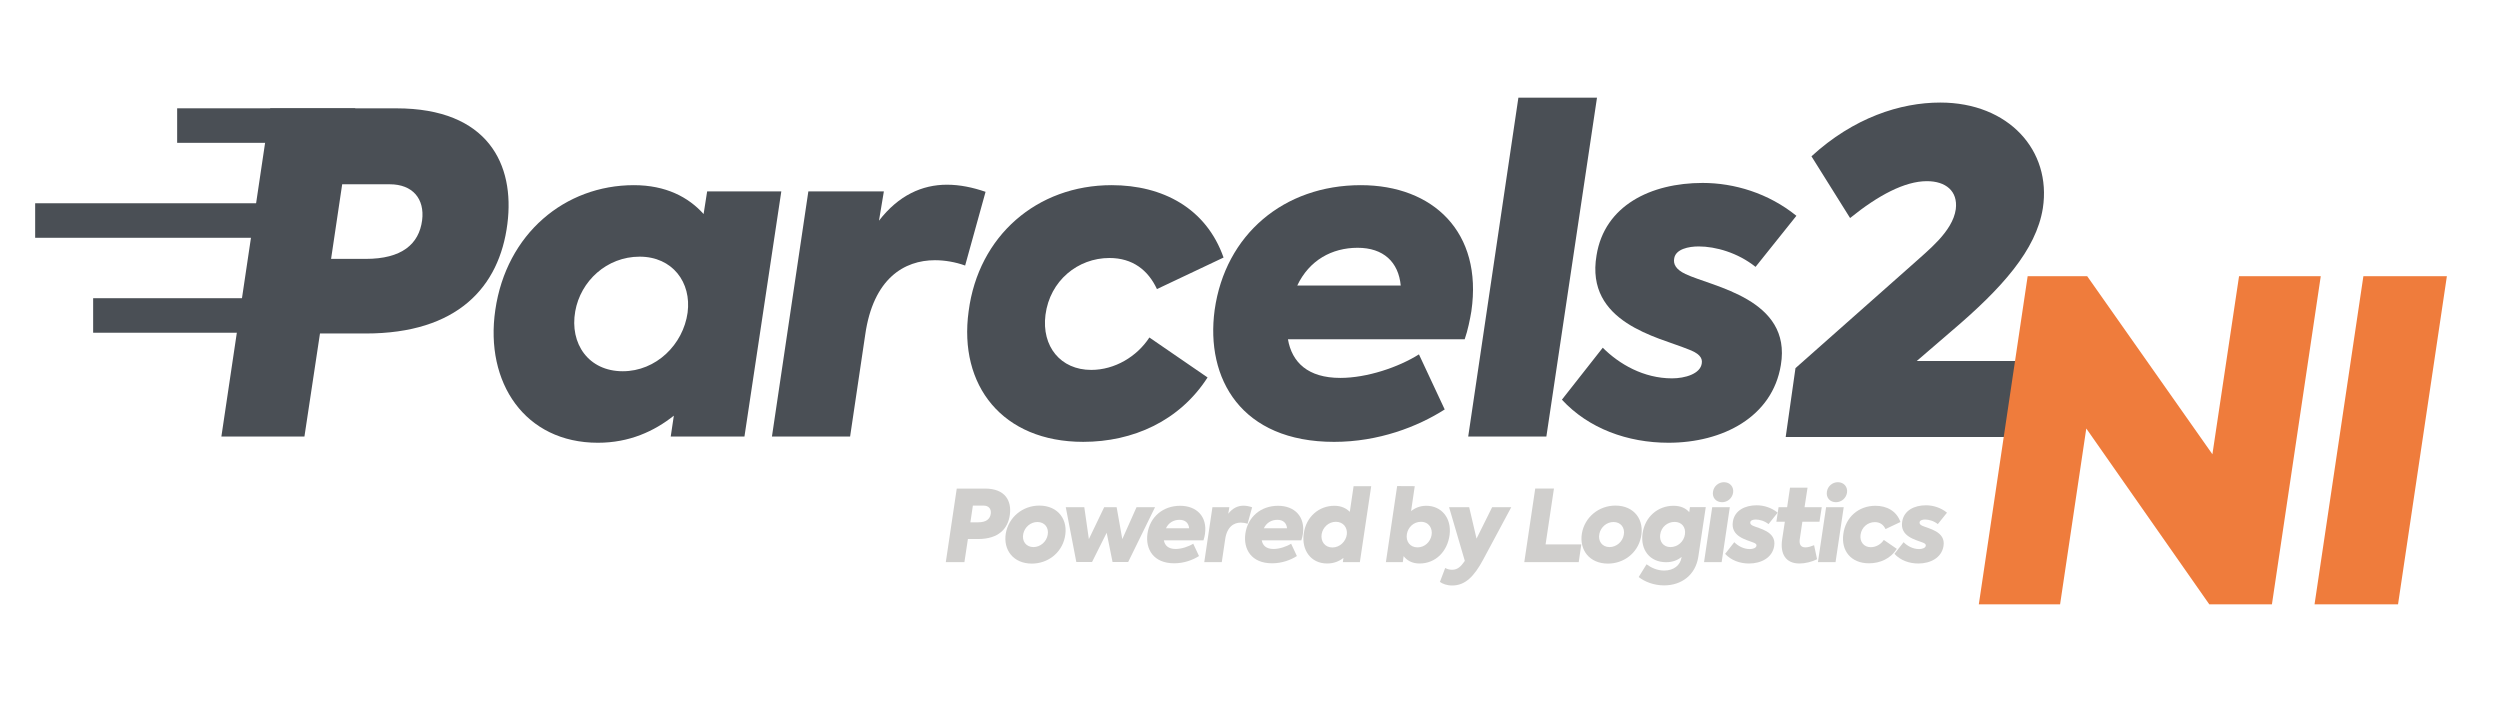 <?xml version="1.0" encoding="UTF-8"?>
<svg id="Layer_1" xmlns="http://www.w3.org/2000/svg" version="1.1" viewBox="0 0 358.023 100.537">
  <!-- Generator: Adobe Illustrator 29.2.0, SVG Export Plug-In . SVG Version: 2.1.0 Build 108)  -->
  <defs>
    <style>
      .st0 {
        fill: #ef7c3c;
      }

      .st1 {
        fill: #d0cfcd;
      }

      .st2 {
        fill: #4a4f55;
      }
    </style>
  </defs>
  <path class="st2" d="M72.664,32.05c-1.145,9.096-7.187,15.71-20.289,15.71h-6.551l-2.226,14.757h-11.894l6.996-47.002h18.063c13.166,0,16.982,8.076,15.901,16.536ZM55.809,26.391h-6.805l-1.59,10.685h4.961c5.152,0,7.633-2.099,8.078-5.534.381-3.053-1.336-5.151-4.643-5.151Z"/>
  <path class="st2" d="M111.891,27.407l-5.279,35.109h-10.558l.446-2.989c-2.799,2.225-6.36,3.879-10.876,3.879-10.431,0-16.219-8.585-14.692-19.016,1.59-10.941,9.985-17.873,19.844-17.873,4.58,0,7.823,1.717,9.986,4.134l.508-3.244h10.622ZM98.471,44.771c.572-4.326-2.163-8.014-6.869-8.014s-8.459,3.498-9.222,7.822c-.826,4.644,1.908,8.587,6.806,8.587,4.77,0,8.65-3.815,9.286-8.395Z"/>
  <path class="st2" d="M115.765,27.407h10.813l-.7,4.197c2.799-3.625,6.169-5.152,9.731-5.152,1.844,0,3.688.382,5.533,1.018l-2.926,10.558c-1.399-.508-2.926-.763-4.325-.763-4.388,0-8.841,2.607-9.986,10.686l-2.162,14.565h-11.194l5.215-35.109Z"/>
  <path class="st2" d="M138.717,44.579c1.399-10.812,9.795-18.062,20.48-18.062,7.314,0,13.547,3.308,16.028,10.366l-9.54,4.516c-1.272-2.734-3.498-4.451-6.805-4.451-4.516,0-8.523,3.243-9.159,8.141-.572,4.515,2.162,7.886,6.551,7.886,3.371,0,6.551-1.908,8.331-4.643l8.332,5.724c-4.007,6.232-10.685,9.222-17.808,9.222-11.576,0-17.873-8.078-16.41-18.7Z"/>
  <path class="st2" d="M210.712,44.579c-.192,1.145-.509,2.735-.955,4.007h-25.313c.572,3.308,2.862,5.534,7.505,5.534,3.815,0,8.331-1.527,11.257-3.371l3.688,7.887c-3.879,2.48-9.476,4.643-15.837,4.643-13.293,0-18.444-9.031-17.109-18.889,1.526-10.814,9.923-17.873,20.926-17.873,10.366,0,17.49,6.741,15.837,18.062ZM185.779,40.891h14.819c-.317-3.37-2.48-5.406-6.169-5.406-3.69,0-6.933,1.781-8.65,5.406Z"/>
  <path class="st2" d="M210.261,62.516l7.187-48.529h11.257l-7.25,48.529h-11.194Z"/>
  <path class="st2" d="M223.679,57.238l5.851-7.442c2.353,2.352,5.851,4.388,9.922,4.388,1.844,0,4.071-.636,4.261-2.163.128-.826-.444-1.462-2.035-2.035-4.197-1.717-14.692-3.752-13.039-13.42,1.145-7.124,7.76-10.367,15.202-10.367,4.515,0,9.413,1.464,13.42,4.706l-5.851,7.315c-2.545-2.036-5.724-2.927-8.141-2.927-1.464,0-3.244.383-3.498,1.655-.192.89.254,1.653,1.589,2.29,3.88,1.844,15.266,3.562,13.675,13.038-1.208,7.44-8.333,11.13-16.092,11.13-5.851,0-11.449-2.035-15.264-6.169Z"/>
  <path class="st2" d="M279.516,47.379l-5.025,4.324h15.074l-1.653,10.875h-32.183l1.4-9.858,16.662-14.754c2.226-2.036,5.851-4.771,6.297-8.014.319-2.608-1.462-4.007-4.134-4.007-3.179,0-6.996,2.035-11.003,5.279l-5.533-8.84c6.042-5.534,12.719-7.697,18.443-7.697,9.795,0,15.965,6.869,14.693,15.139-.955,5.978-5.853,11.447-13.039,17.554Z"/>
  <g>
    <path class="st1" d="M144.626,73.673c-.256,2.038-1.61,3.52-4.546,3.52h-1.468l-.499,3.307h-2.665l1.567-10.532h4.048c2.95,0,3.805,1.811,3.562,3.706ZM140.849,72.405h-1.525l-.355,2.395h1.111c1.154,0,1.71-.471,1.81-1.24.086-.684-.299-1.154-1.04-1.154Z"/>
    <path class="st1" d="M144.039,76.395c.398-2.309,2.395-3.99,4.803-3.99,2.722,0,4.204,2.081,3.648,4.574-.499,2.267-2.479,3.734-4.718,3.734-2.665,0-4.118-1.967-3.733-4.318ZM150.039,76.594c.199-1.025-.442-1.838-1.468-1.838-.97,0-1.811.713-2.024,1.667-.242,1.069.399,1.924,1.454,1.924.997,0,1.881-.783,2.038-1.753Z"/>
    <path class="st1" d="M152.63,72.632h2.651l.655,4.575,2.194-4.575h1.782l.812,4.575,2.038-4.575h2.651l-3.848,7.853h-2.238l-.841-4.189-2.095,4.189h-2.252l-1.511-7.853Z"/>
    <path class="st1" d="M172.563,76.481c-.043.256-.114.612-.214.897h-5.672c.128.741.642,1.24,1.682,1.24.855,0,1.867-.343,2.522-.756l.827,1.768c-.87.556-2.124,1.04-3.549,1.04-2.979,0-4.134-2.023-3.834-4.232.342-2.423,2.224-4.005,4.688-4.005,2.323,0,3.92,1.511,3.549,4.048ZM166.976,75.654h3.321c-.071-.755-.556-1.211-1.383-1.211-.826,0-1.554.399-1.938,1.211Z"/>
    <path class="st1" d="M173.63,72.632h2.422l-.156.941c.627-.812,1.383-1.154,2.181-1.154.413,0,.826.085,1.239.228l-.655,2.366c-.313-.114-.655-.171-.969-.171-.983,0-1.981.584-2.237,2.394l-.485,3.264h-2.508l1.169-7.867Z"/>
    <path class="st1" d="M186.582,76.481c-.043.256-.114.612-.214.897h-5.672c.128.741.642,1.24,1.682,1.24.855,0,1.867-.343,2.522-.756l.826,1.768c-.869.556-2.123,1.04-3.548,1.04-2.979,0-4.134-2.023-3.834-4.232.342-2.423,2.224-4.005,4.688-4.005,2.323,0,3.92,1.511,3.549,4.048ZM180.995,75.654h3.321c-.071-.755-.556-1.211-1.383-1.211-.826,0-1.554.399-1.938,1.211Z"/>
    <path class="st1" d="M196.37,69.625l-1.625,10.874h-2.437l.085-.599c-.599.471-1.368.798-2.337.798-2.338,0-3.677-1.924-3.35-4.261.328-2.451,2.195-4.005,4.39-4.005.998,0,1.71.371,2.209.869l.542-3.677h2.522ZM192.878,76.537c.114-.955-.484-1.81-1.567-1.81-1.04,0-1.867.783-2.038,1.753-.171,1.04.456,1.924,1.539,1.924,1.069,0,1.938-.87,2.066-1.867Z"/>
    <path class="st1" d="M207.595,76.609c-.313,2.365-1.995,4.09-4.304,4.09-1.098,0-1.811-.456-2.28-1.055l-.114.855h-2.423l1.61-10.888,2.522.014-.527,3.577c.556-.456,1.283-.77,2.181-.77,2.152,0,3.648,1.739,3.335,4.176ZM203.491,74.728c-1.04,0-1.839.77-2.01,1.738-.186,1.083.456,1.924,1.525,1.924,1.025,0,1.838-.784,2.009-1.753.172-.94-.37-1.909-1.524-1.909Z"/>
    <path class="st1" d="M216.428,72.632l-4.033,7.525c-1.297,2.408-2.565,3.691-4.432,3.691-.756,0-1.354-.229-1.753-.514l.755-1.995c.3.171.642.257.983.257.812,0,1.283-.499,1.753-1.169l.071-.114-2.252-7.682h2.879l1.055,4.504,2.237-4.504h2.736Z"/>
    <path class="st1" d="M219.859,69.967h2.68l-1.197,7.995h5.116l-.37,2.537h-7.796l1.567-10.532Z"/>
    <path class="st1" d="M226.541,76.395c.398-2.309,2.395-3.99,4.803-3.99,2.722,0,4.204,2.081,3.648,4.574-.499,2.267-2.479,3.734-4.718,3.734-2.665,0-4.118-1.967-3.733-4.318ZM232.541,76.594c.199-1.025-.442-1.838-1.468-1.838-.97,0-1.811.713-2.024,1.667-.242,1.069.399,1.924,1.454,1.924.997,0,1.881-.783,2.038-1.753Z"/>
    <path class="st1" d="M244.28,72.632l-1.068,7.112c-.399,2.607-2.409,4.09-4.902,4.09-1.469,0-2.779-.527-3.635-1.197l1.126-1.824c.627.471,1.511.897,2.522.897,1.426,0,2.309-.812,2.479-1.838l.015-.114c-.541.456-1.269.756-2.224.756-2.322,0-3.69-1.768-3.363-4.119.343-2.395,2.195-3.962,4.433-3.962,1.055,0,1.768.371,2.252.912l.1-.713h2.266ZM241.301,76.509c.143-1.012-.47-1.768-1.481-1.768-1.013,0-1.925.713-2.067,1.824-.128.955.428,1.781,1.469,1.781,1.025,0,1.938-.77,2.08-1.838Z"/>
    <path class="st1" d="M244.035,80.499l1.169-7.867h2.522l-1.169,7.867h-2.522ZM245.318,70.409c.113-.784.798-1.354,1.567-1.354.855,0,1.439.656,1.312,1.511-.129.784-.799,1.354-1.582,1.354-.855,0-1.439-.642-1.297-1.511Z"/>
    <path class="st1" d="M247.054,79.317l1.312-1.668c.527.527,1.312.983,2.224.983.413,0,.912-.143.954-.484.029-.186-.1-.328-.456-.456-.94-.385-3.292-.841-2.921-3.007.256-1.597,1.738-2.323,3.406-2.323,1.012,0,2.108.328,3.007,1.055l-1.312,1.639c-.569-.456-1.282-.655-1.824-.655-.327,0-.727.086-.783.371-.043.199.057.37.355.513.87.413,3.421.798,3.064,2.921-.271,1.668-1.867,2.494-3.605,2.494-1.312,0-2.565-.456-3.421-1.382Z"/>
    <path class="st1" d="M257.742,77.207c-.101.741.128,1.183.812,1.183.414,0,.841-.156,1.24-.313l.428,2.01c-.713.37-1.71.612-2.522.612-1.967,0-2.794-1.368-2.479-3.463l.385-2.522h-1.212l.313-2.081h1.226l.413-2.793h2.509l-.428,2.793h2.466l-.328,2.081h-2.451l-.37,2.494Z"/>
    <path class="st1" d="M260.346,80.499l1.169-7.867h2.522l-1.169,7.867h-2.522ZM261.63,70.409c.113-.784.798-1.354,1.567-1.354.855,0,1.439.656,1.312,1.511-.129.784-.799,1.354-1.582,1.354-.855,0-1.439-.642-1.297-1.511Z"/>
    <path class="st1" d="M263.98,76.481c.313-2.423,2.194-4.048,4.589-4.048,1.639,0,3.036.741,3.592,2.323l-2.138,1.012c-.285-.612-.784-.997-1.525-.997-1.012,0-1.909.727-2.052,1.823-.129,1.012.484,1.768,1.468,1.768.755,0,1.468-.428,1.867-1.04l1.866,1.282c-.897,1.396-2.394,2.066-3.99,2.066-2.594,0-4.005-1.81-3.677-4.189Z"/>
    <path class="st1" d="M271.301,79.317l1.312-1.668c.527.527,1.312.983,2.224.983.413,0,.912-.143.954-.484.029-.186-.1-.328-.456-.456-.94-.385-3.292-.841-2.921-3.007.256-1.597,1.738-2.323,3.406-2.323,1.012,0,2.109.328,3.007,1.055l-1.312,1.639c-.569-.456-1.282-.655-1.824-.655-.327,0-.727.086-.783.371-.043.199.057.37.355.513.87.413,3.421.798,3.064,2.921-.271,1.668-1.867,2.494-3.605,2.494-1.312,0-2.565-.456-3.421-1.382Z"/>
  </g>
  <rect class="st2" x="25.37" y="15.511" width="25.503" height="4.944"/>
  <rect class="st2" x="5.036" y="29.109" width="41.135" height="4.944"/>
  <rect class="st2" x="13.339" y="42.706" width="31.387" height="4.944"/>
  <g>
    <path class="st0" d="M332.355,39.55l-6.995,46.999h-8.968l-17.617-25.185-3.752,25.185h-11.639l6.996-46.999h8.522l17.935,25.503,3.816-25.503h11.701Z"/>
    <path class="st0" d="M350.416,39.55l-6.996,46.999h-11.957l6.996-46.999h11.957Z"/>
  </g>
</svg>